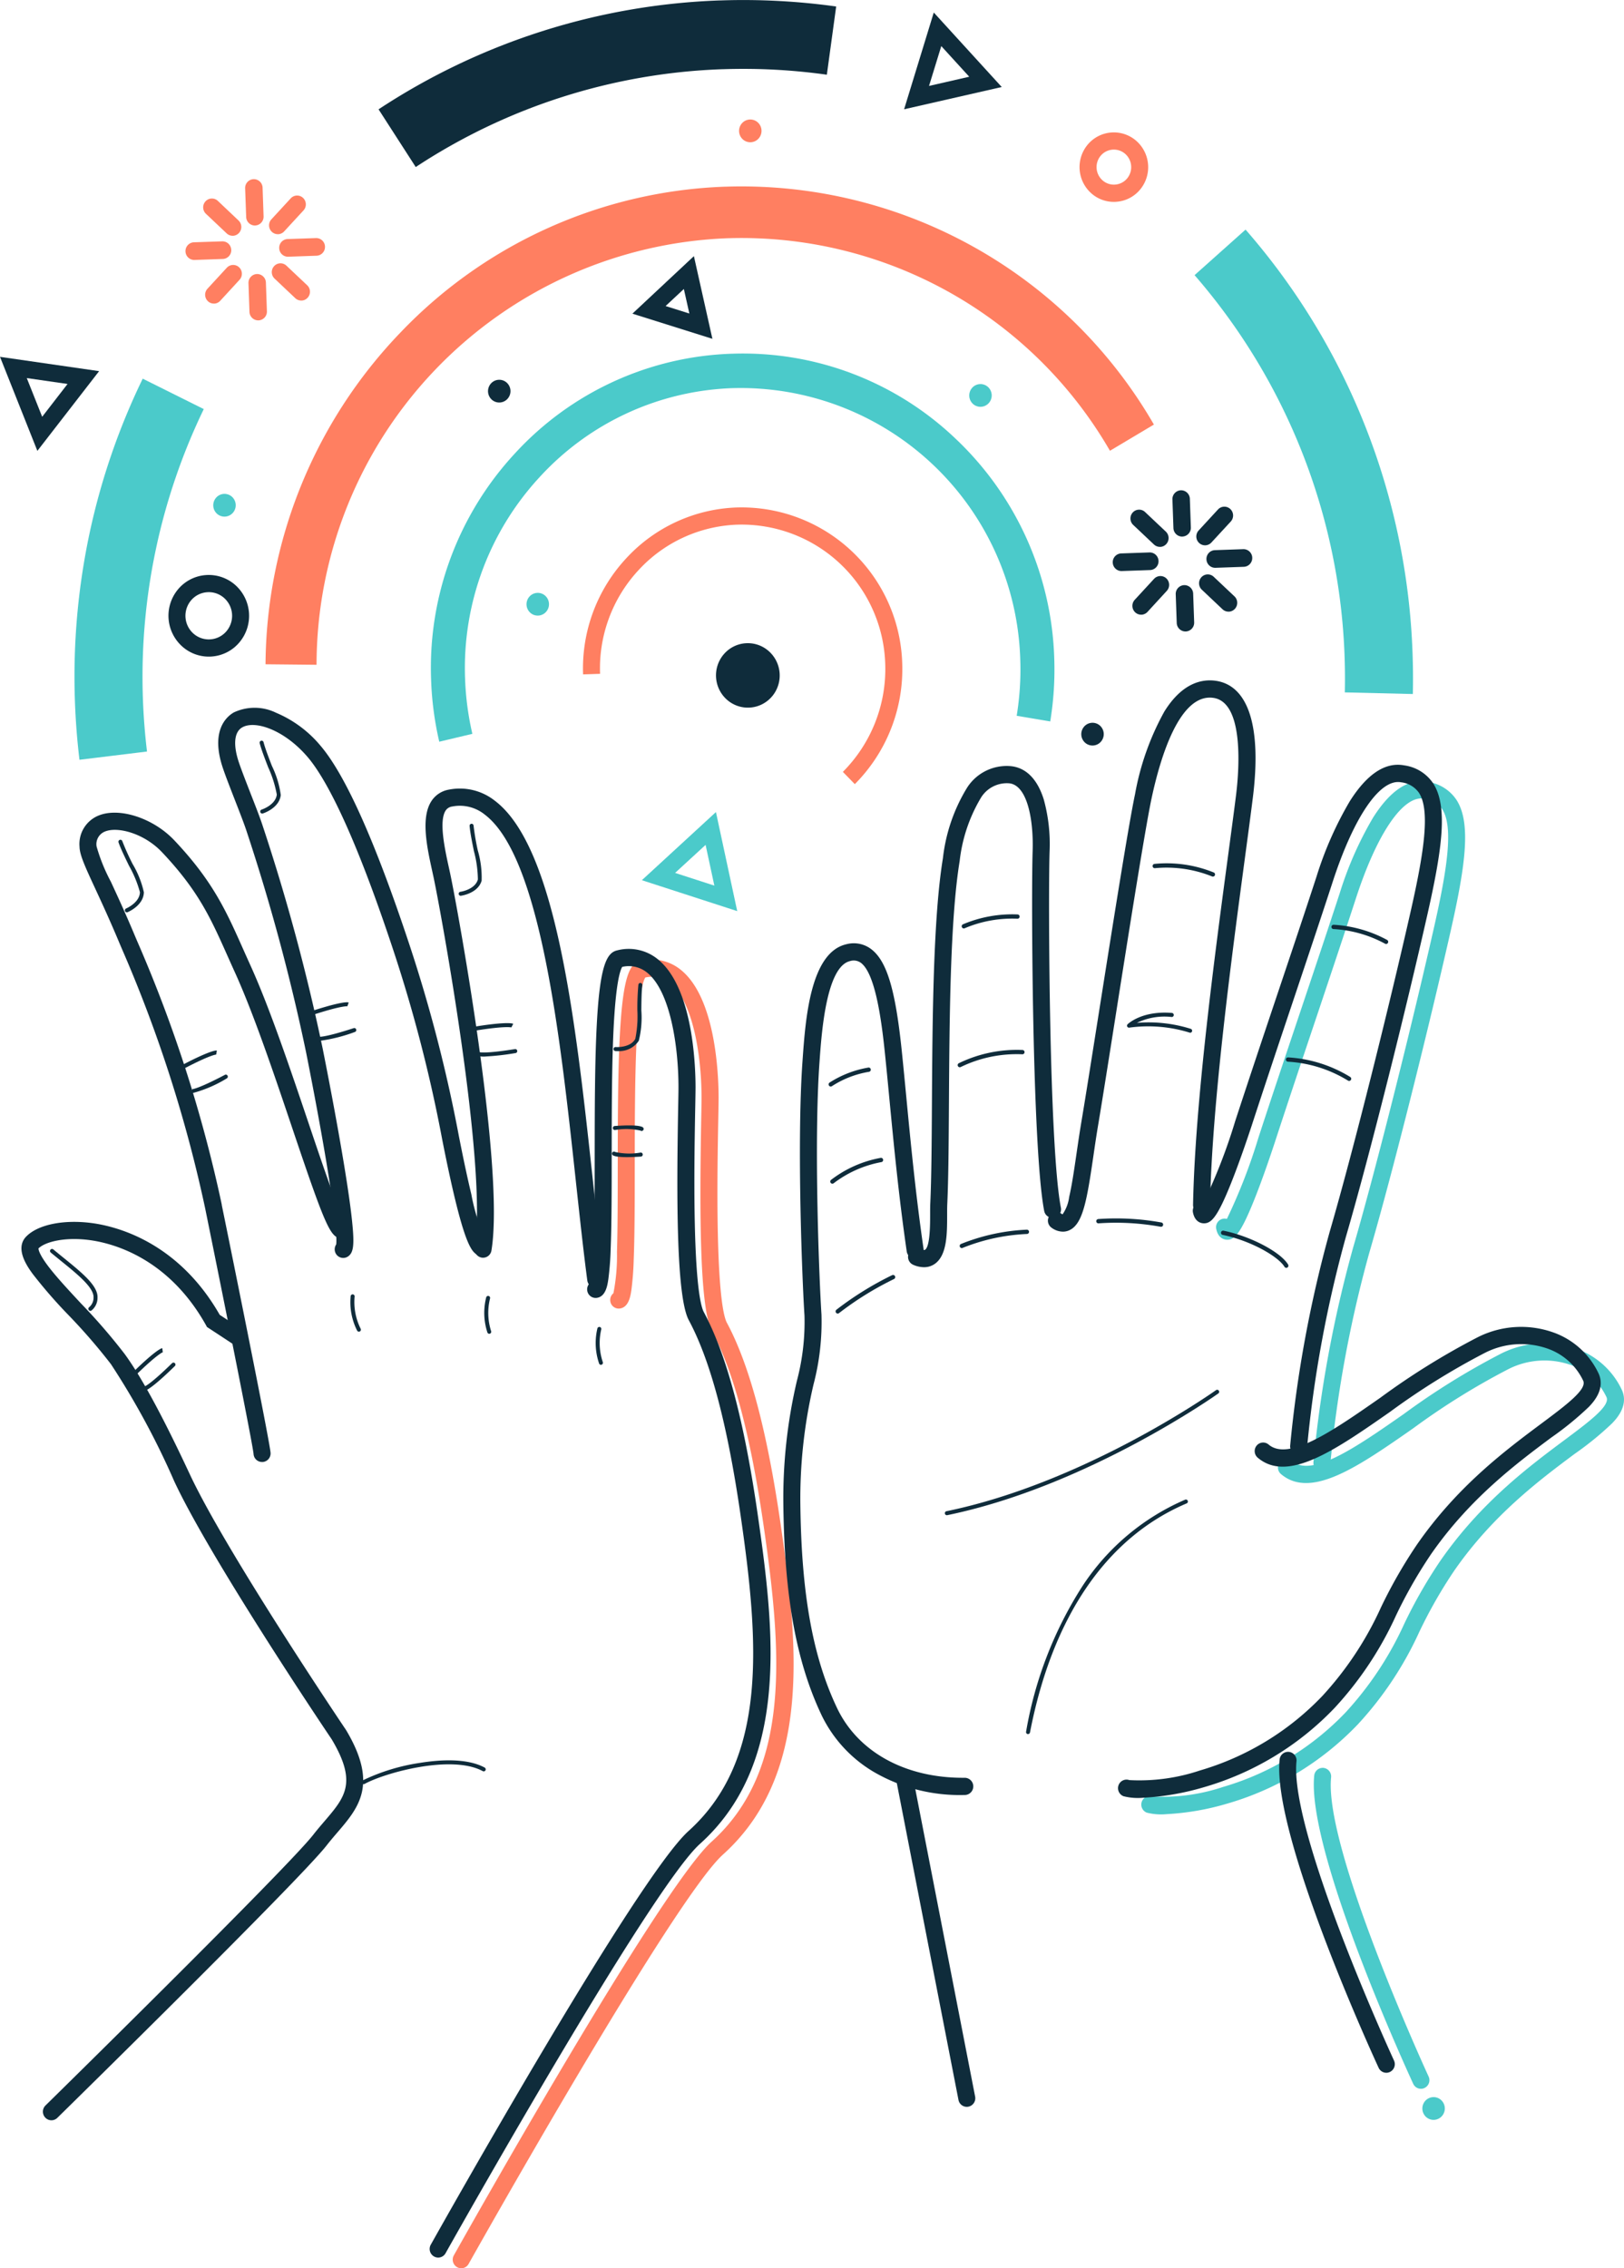 <?xml version="1.0" encoding="UTF-8"?>
<svg xmlns="http://www.w3.org/2000/svg" xmlns:xlink="http://www.w3.org/1999/xlink" width="172.223" height="240.521" viewBox="0 0 172.223 240.521">
  <defs>
    <clipPath id="clip-path">
      <path id="Tracé_396" data-name="Tracé 396" d="M0,103.345H172.222V-137.176H0Z" transform="translate(0 137.176)" fill="none"></path>
    </clipPath>
  </defs>
  <g id="picto" transform="translate(0 137.176)">
    <g id="Groupe_371" data-name="Groupe 371" transform="translate(0 -137.176)" clip-path="url(#clip-path)">
      <g id="Groupe_304" data-name="Groupe 304" transform="translate(121.033 142.436)">
        <path id="Tracé_329" data-name="Tracé 329" d="M1.132,21.456a6.182,6.182,0,0,1-2.055-.165.917.917,0,0,1-.521-1.178A.9.9,0,0,1-.3,19.582a20.238,20.238,0,0,0,7.48-1.019,29.288,29.288,0,0,0,13-7.918,35.515,35.515,0,0,0,6.2-9.372A51.438,51.438,0,0,1,30.2-5.4c4.28-6.182,9.426-10.021,13.184-12.822,2.6-1.941,4.852-3.617,4.45-4.538a6.587,6.587,0,0,0-3.779-3.416,8.456,8.456,0,0,0-6.691.47,75.808,75.808,0,0,0-10.019,6.235c-5.821,4.059-10.85,7.564-14.036,4.86a.922.922,0,0,1-.112-1.285A.894.894,0,0,1,14.465-16c2.132,1.809,6.854-1.482,11.853-4.967A77.365,77.365,0,0,1,36.58-27.347a10.217,10.217,0,0,1,8.09-.537,8.4,8.4,0,0,1,4.808,4.39c.717,1.641-.612,3.04-1.049,3.5a33.3,33.3,0,0,1-3.98,3.245c-3.656,2.728-8.665,6.463-12.777,12.4A50.144,50.144,0,0,0,27.99,2.1a37.027,37.027,0,0,1-6.5,9.8,31.1,31.1,0,0,1-14,8.469,27.587,27.587,0,0,1-6.365,1.084m-1.42-1.873s.005,0,.009,0l-.009,0" transform="translate(1.503 28.48)" fill="#4bcaca"></path>
      </g>
      <g id="Groupe_305" data-name="Groupe 305" transform="translate(128.959 82.835)">
        <path id="Tracé_330" data-name="Tracé 330" d="M4.838,31.442c-.03,0-.058,0-.088,0a.907.907,0,0,1-.845-.966A131.3,131.3,0,0,1,8.1,7.775C10.661-1.013,14.5-16.505,16.735-26.41c1.369-6.074,2.034-10.5.831-12.351a2.678,2.678,0,0,0-1.9-1.117c-2.22-.416-5,3.638-7.257,10.576-1.22,3.747-2.621,7.922-4.1,12.342C2.814-12.508,1.271-7.907-.2-3.4-.557-2.317-1.48.445-2.43,2.8-3.857,6.334-4.5,6.934-5.309,6.885-5.572,6.869-6.2,6.727-6.4,5.743a.911.911,0,0,1,.7-1.077.879.879,0,0,1,.428.016A59.929,59.929,0,0,0-1.916-3.97C-.44-8.487,1.107-13.093,2.6-17.549c1.482-4.415,2.881-8.586,4.1-12.326a37.736,37.736,0,0,1,3.528-7.992c1.834-2.9,3.775-4.18,5.769-3.8a4.4,4.4,0,0,1,3.075,1.908c1.566,2.409.973,6.871-.579,13.762C16.256-16.071,12.4-.529,9.824,8.293A129.046,129.046,0,0,0,5.706,30.585a.91.91,0,0,1-.868.857M-4.623,5.433Z" transform="translate(6.422 41.735)" fill="#4bcaca"></path>
      </g>
      <g id="Groupe_306" data-name="Groupe 306" transform="translate(139.32 187.457)">
        <path id="Tracé_331" data-name="Tracé 331" d="M4.9,14.623a.9.9,0,0,1-.849-.526c-.463-1-11.323-24.617-10.5-32.686a.906.906,0,0,1,.989-.815.912.912,0,0,1,.8,1C-5.43-10.833,5.57,13.083,5.683,13.324a.917.917,0,0,1-.437,1.213.859.859,0,0,1-.349.086" transform="translate(6.5 19.41)" fill="#4bcaca"></path>
      </g>
      <g id="Groupe_307" data-name="Groupe 307" transform="translate(48.01 101.759)">
        <path id="Tracé_332" data-name="Tracé 332" d="M.4,59.622A.9.9,0,0,1-.074,59.5a.92.92,0,0,1-.34-1.245c.889-1.587,21.851-38.927,27.335-43.864,8.471-7.631,7.448-20.164,5.53-33.423-1.4-9.679-3.2-16.464-5.5-20.742-1.317-2.455-1.31-12.824-1.127-22.643.019-.968.033-1.732.032-2.106-.007-4.343-.877-10.117-3.3-12.093a3.085,3.085,0,0,0-2.667-.629c-.2.314-.689,1.61-.933,6.914-.175,3.849-.179,8.567-.184,13.131,0,3.728-.007,7.248-.109,9.859a31.457,31.457,0,0,1-.245,3.214c-.095.645-.274,1.846-1.222,1.978a.9.9,0,0,1-1.017-.778.913.913,0,0,1,.33-.838,20.655,20.655,0,0,0,.379-4.39c.075-2.486.079-5.674.081-9.047.005-4.888.011-9.945.224-13.952.331-6.233,1.049-7.6,2.176-7.845a4.868,4.868,0,0,1,4.317.963c3.675,2.995,3.975,11.1,3.978,13.513,0,.393-.012,1.127-.032,2.143-.054,2.891-.144,7.727-.049,12.225.147,7,.663,8.965.957,9.512,2.4,4.471,4.266,11.455,5.7,21.349.942,6.514,1.743,12.856,1.206,18.88-.624,7.006-3.019,12.295-7.322,16.171C22.854,20.5,1.37,58.775,1.155,59.159a.9.9,0,0,1-.754.463" transform="translate(0.532 79.14)" fill="#ff7f61"></path>
      </g>
      <g id="Groupe_308" data-name="Groupe 308" transform="translate(75.931 68.201)">
        <path id="Tracé_333" data-name="Tracé 333" d="M2.561,2.415a3.349,3.349,0,0,1-4.759.41,3.447,3.447,0,0,1-.409-4.817A3.349,3.349,0,0,1,2.153-2.4a3.447,3.447,0,0,1,.409,4.817" transform="translate(3.4 3.206)" fill="#0f2c3b"></path>
      </g>
      <g id="Groupe_309" data-name="Groupe 309" transform="translate(102.787 40.726)">
        <path id="Tracé_334" data-name="Tracé 334" d="M.9.852A1.184,1.184,0,0,1-.776,1,1.218,1.218,0,0,1-.92-.7,1.183,1.183,0,0,1,.76-.847,1.216,1.216,0,0,1,.9.852" transform="translate(1.2 1.131)" fill="#4bcaca"></path>
      </g>
      <g id="Groupe_310" data-name="Groupe 310" transform="translate(55.837 62.865)">
        <path id="Tracé_335" data-name="Tracé 335" d="M.9.852A1.184,1.184,0,0,1-.776,1,1.218,1.218,0,0,1-.92-.7,1.183,1.183,0,0,1,.76-.847,1.215,1.215,0,0,1,.9.852" transform="translate(1.2 1.131)" fill="#4bcaca"></path>
      </g>
      <g id="Groupe_311" data-name="Groupe 311" transform="translate(78.377 12.672)">
        <path id="Tracé_336" data-name="Tracé 336" d="M.9.852A1.183,1.183,0,0,1-.776,1,1.216,1.216,0,0,1-.92-.7,1.181,1.181,0,0,1,.76-.847,1.216,1.216,0,0,1,.9.852" transform="translate(1.2 1.131)" fill="#ff7f61"></path>
      </g>
      <g id="Groupe_312" data-name="Groupe 312" transform="translate(22.616 52.37)">
        <path id="Tracé_337" data-name="Tracé 337" d="M.9.852A1.183,1.183,0,0,1-.776,1,1.216,1.216,0,0,1-.92-.7,1.181,1.181,0,0,1,.76-.847,1.215,1.215,0,0,1,.9.852" transform="translate(1.2 1.131)" fill="#4bcaca"></path>
      </g>
      <g id="Groupe_313" data-name="Groupe 313" transform="translate(114.669 76.641)">
        <path id="Tracé_338" data-name="Tracé 338" d="M.9.852A1.183,1.183,0,0,1-.776,1,1.216,1.216,0,0,1-.92-.7,1.181,1.181,0,0,1,.76-.847,1.216,1.216,0,0,1,.9.852" transform="translate(1.2 1.131)" fill="#0f2c3b"></path>
      </g>
      <g id="Groupe_314" data-name="Groupe 314" transform="translate(150.839 222.372)">
        <path id="Tracé_339" data-name="Tracé 339" d="M.9.852A1.181,1.181,0,0,1-.776,1,1.218,1.218,0,0,1-.92-.7,1.183,1.183,0,0,1,.76-.847,1.216,1.216,0,0,1,.9.852" transform="translate(1.2 1.131)" fill="#4bcaca"></path>
      </g>
      <g id="Groupe_315" data-name="Groupe 315" transform="translate(51.755 40.27)">
        <path id="Tracé_340" data-name="Tracé 340" d="M.9.852A1.182,1.182,0,0,1-.776,1,1.217,1.217,0,0,1-.92-.7,1.182,1.182,0,0,1,.76-.847,1.216,1.216,0,0,1,.9.852" transform="translate(1.199 1.131)" fill="#0f2c3b"></path>
      </g>
      <g id="Groupe_316" data-name="Groupe 316" transform="translate(17.863 60.966)">
        <path id="Tracé_341" data-name="Tracé 341" d="M1.9,3.72A4.222,4.222,0,0,1-1,2.7a4.372,4.372,0,0,1-.517-6.1A4.247,4.247,0,0,1,4.509-3.92a4.372,4.372,0,0,1,.519,6.1A4.222,4.222,0,0,1,2.121,3.706c-.074.007-.147.012-.221.014M1.669-3.111a2.451,2.451,0,0,0-1.808.887,2.529,2.529,0,0,0,.3,3.531,2.442,2.442,0,0,0,1.806.58,2.447,2.447,0,0,0,1.681-.882,2.53,2.53,0,0,0-.3-3.53,2.448,2.448,0,0,0-1.68-.587" transform="translate(2.523 4.938)" fill="#0f2c3b"></path>
      </g>
      <g id="Groupe_317" data-name="Groupe 317" transform="translate(120.089 53.724)">
        <path id="Tracé_342" data-name="Tracé 342" d="M.411,4.922a.915.915,0,0,1-.663-.251A.946.946,0,0,1-.3,3.348l2.05-2.225a.918.918,0,0,1,1.308-.046A.945.945,0,0,1,3.1,2.4L1.057,4.626a.928.928,0,0,1-.645.3m6.78-7.359a.93.93,0,0,1-.665-.251.945.945,0,0,1-.046-1.324l2.05-2.225a.919.919,0,0,1,1.308-.046.945.945,0,0,1,.046,1.324L7.835-2.733a.921.921,0,0,1-.643.3" transform="translate(0.546 6.533)" fill="#0f2c3b"></path>
      </g>
      <g id="Groupe_318" data-name="Groupe 318" transform="translate(119.88 54.04)">
        <path id="Tracé_343" data-name="Tracé 343" d="M4.483,4.647A.915.915,0,0,1,3.82,4.4L1.62,2.321A.945.945,0,0,1,1.574,1,.914.914,0,0,1,2.881.951l2.2,2.076a.945.945,0,0,1,.046,1.324.921.921,0,0,1-.643.3M-2.793-2.221a.923.923,0,0,1-.663-.251l-2.2-2.076A.945.945,0,0,1-5.7-5.871.916.916,0,0,1-4.4-5.917l2.2,2.076A.945.945,0,0,1-2.15-2.517a.921.921,0,0,1-.643.3" transform="translate(5.951 6.169)" fill="#0f2c3b"></path>
      </g>
      <g id="Groupe_319" data-name="Groupe 319" transform="translate(118.005 58.232)">
        <path id="Tracé_344" data-name="Tracé 344" d="M6.356.388a.93.93,0,0,1-.892.968l-3,.105A.929.929,0,0,1,1.5.558.929.929,0,0,1,2.394-.41L5.4-.515a.931.931,0,0,1,.957.9M-4.474,1.7l-3.005.105a.931.931,0,0,1-.957-.9.931.931,0,0,1,.892-.968l3.005-.105a.933.933,0,0,1,.957.9.931.931,0,0,1-.892.968" transform="translate(8.437 0.515)" fill="#0f2c3b"></path>
      </g>
      <g id="Groupe_320" data-name="Groupe 320" transform="translate(124.333 51.987)">
        <path id="Tracé_345" data-name="Tracé 345" d="M.608,6.433a.93.93,0,0,1-.957-.9L-.456,2.488A.932.932,0,0,1,.436,1.52a.931.931,0,0,1,.957.9L1.5,5.465a.931.931,0,0,1-.892.968M.258-3.628a.928.928,0,0,1-.957-.9l-.107-3.04a.93.93,0,0,1,.892-.968.931.931,0,0,1,.957.9L1.148-4.6a.929.929,0,0,1-.891.968" transform="translate(0.807 8.539)" fill="#0f2c3b"></path>
      </g>
      <g id="Groupe_321" data-name="Groupe 321" transform="translate(21.755 20.735)">
        <path id="Tracé_346" data-name="Tracé 346" d="M.411,4.922a.908.908,0,0,1-.663-.251A.946.946,0,0,1-.3,3.348l2.05-2.225a.918.918,0,0,1,1.308-.046A.945.945,0,0,1,3.1,2.4L1.055,4.626a.914.914,0,0,1-.643.3M7.19-2.437a.918.918,0,0,1-.663-.251.945.945,0,0,1-.046-1.324l2.05-2.225a.918.918,0,0,1,1.308-.046.945.945,0,0,1,.046,1.324L7.835-2.733a.921.921,0,0,1-.645.3" transform="translate(0.546 6.534)" fill="#ff7f61"></path>
      </g>
      <g id="Groupe_322" data-name="Groupe 322" transform="translate(21.545 21.051)">
        <path id="Tracé_347" data-name="Tracé 347" d="M4.483,4.648A.908.908,0,0,1,3.82,4.4L1.62,2.321A.945.945,0,0,1,1.574,1,.914.914,0,0,1,2.881.952l2.2,2.076a.945.945,0,0,1,.046,1.324.914.914,0,0,1-.643.3M-2.793-2.22a.915.915,0,0,1-.663-.251l-2.2-2.078A.942.942,0,0,1-5.7-5.871a.916.916,0,0,1,1.308-.046L-2.2-3.84a.946.946,0,0,1,.047,1.324.928.928,0,0,1-.645.3" transform="translate(5.951 6.169)" fill="#ff7f61"></path>
      </g>
      <g id="Groupe_323" data-name="Groupe 323" transform="translate(19.671 25.245)">
        <path id="Tracé_348" data-name="Tracé 348" d="M6.356.388a.931.931,0,0,1-.892.968l-3,.105A.929.929,0,0,1,1.5.558a.931.931,0,0,1,.891-.97L5.4-.515a.93.93,0,0,1,.957.9m-9.94.347a.929.929,0,0,1-.891.968l-3.005.105A.933.933,0,0,1-8.437.9a.933.933,0,0,1,.892-.968l3-.1a.928.928,0,0,1,.957.9" transform="translate(8.437 0.515)" fill="#ff7f61"></path>
      </g>
      <g id="Groupe_324" data-name="Groupe 324" transform="translate(25.998 18.999)">
        <path id="Tracé_349" data-name="Tracé 349" d="M.608,6.433a.93.93,0,0,1-.957-.9L-.454,2.488A.93.93,0,0,1,.436,1.52a.931.931,0,0,1,.957.9L1.5,5.465a.931.931,0,0,1-.892.968M.258-3.626a.931.931,0,0,1-.957-.9L-.807-7.571a.931.931,0,0,1,.892-.968.931.931,0,0,1,.957.9l.105,3.042a.93.93,0,0,1-.891.968" transform="translate(0.807 8.539)" fill="#ff7f61"></path>
      </g>
      <g id="Groupe_325" data-name="Groupe 325" transform="translate(88.611 135.192)">
        <path id="Tracé_350" data-name="Tracé 350" d="M.1,1.76a.229.229,0,0,1-.153-.4A34.03,34.03,0,0,1,5.873-2.318a.226.226,0,0,1,.3.121.228.228,0,0,1-.119.3A33.311,33.311,0,0,0,.237,1.708.23.23,0,0,1,.1,1.76" transform="translate(0.133 2.336)" fill="#0f2c3b"></path>
      </g>
      <g id="Groupe_326" data-name="Groupe 326" transform="translate(136.368 112.12)">
        <path id="Tracé_351" data-name="Tracé 351" d="M2.885,1.074a.231.231,0,0,1-.137-.04,13.638,13.638,0,0,0-6.363-2,.229.229,0,0,1-.214-.24.226.226,0,0,1,.238-.216A14.129,14.129,0,0,1,3,.658a.228.228,0,0,1,.058.317.223.223,0,0,1-.177.1" transform="translate(3.829 1.425)" fill="#0f2c3b"></path>
      </g>
      <g id="Groupe_327" data-name="Groupe 327" transform="translate(101.558 111.294)">
        <path id="Tracé_352" data-name="Tracé 352" d="M.1.805A.223.223,0,0,1-.11.676a.227.227,0,0,1,.105-.3,14.079,14.079,0,0,1,6.765-1.4.227.227,0,0,1,.2.249.226.226,0,0,1-.245.205A13.6,13.6,0,0,0,.19.783.233.233,0,0,1,.1.805" transform="translate(0.133 1.069)" fill="#0f2c3b"></path>
      </g>
      <g id="Groupe_328" data-name="Groupe 328" transform="translate(88.049 122.774)">
        <path id="Tracé_353" data-name="Tracé 353" d="M.1,1.177A.224.224,0,0,1-.08,1.1.228.228,0,0,1-.052.776,12.234,12.234,0,0,1,5.227-1.562a.227.227,0,0,1,.247.205.227.227,0,0,1-.2.249A11.9,11.9,0,0,0,.237,1.125.226.226,0,0,1,.1,1.177" transform="translate(0.133 1.563)" fill="#0f2c3b"></path>
      </g>
      <g id="Groupe_329" data-name="Groupe 329" transform="translate(87.872 113.199)">
        <path id="Tracé_354" data-name="Tracé 354" d="M.1.866A.226.226,0,0,1-.1.754.229.229,0,0,1-.023.441,11.071,11.071,0,0,1,4.1-1.149a.228.228,0,0,1,.24.212.228.228,0,0,1-.21.244A10.326,10.326,0,0,0,.207.834.236.236,0,0,1,.1.866" transform="translate(0.133 1.149)" fill="#0f2c3b"></path>
      </g>
      <g id="Groupe_330" data-name="Groupe 330" transform="translate(141.197 98.06)">
        <path id="Tracé_355" data-name="Tracé 355" d="M2.493.875a.224.224,0,0,1-.119-.03A12.921,12.921,0,0,0-3.09-.706a.227.227,0,0,1-.219-.233.225.225,0,0,1,.23-.223A13.457,13.457,0,0,1,2.6.449a.232.232,0,0,1,.082.312.224.224,0,0,1-.188.114" transform="translate(3.309 1.162)" fill="#0f2c3b"></path>
      </g>
      <g id="Groupe_331" data-name="Groupe 331" transform="translate(101.986 96.944)">
        <path id="Tracé_356" data-name="Tracé 356" d="M.1.646A.224.224,0,0,1-.114.511.231.231,0,0,1,0,.21,13.389,13.389,0,0,1,5.8-.837a.226.226,0,0,1,.209.244.224.224,0,0,1-.24.21A12.887,12.887,0,0,0,.185.627.2.2,0,0,1,.1.646" transform="translate(0.133 0.858)" fill="#0f2c3b"></path>
      </g>
      <g id="Groupe_332" data-name="Groupe 332" transform="translate(122.237 91.542)">
        <path id="Tracé_357" data-name="Tracé 357" d="M2.748.606A.222.222,0,0,1,2.634.58,12.94,12.94,0,0,0-3.4-.288a.224.224,0,0,1-.251-.2.226.226,0,0,1,.2-.254,13.289,13.289,0,0,1,6.3.917.231.231,0,0,1,.093.31.225.225,0,0,1-.191.119" transform="translate(3.648 0.805)" fill="#0f2c3b"></path>
      </g>
      <g id="Groupe_333" data-name="Groupe 333" transform="translate(119.519 107.38)">
        <path id="Tracé_358" data-name="Tracé 358" d="M2.88.915A.243.243,0,0,1,2.81.9a14.794,14.794,0,0,0-6.4-.526A.21.21,0,0,1-3.8.26.213.213,0,0,1-3.76.014c.061-.06,1.536-1.461,4.7-1.2a.214.214,0,0,1,.193.231A.21.21,0,0,1,.9-.756,6.693,6.693,0,0,0-2.78-.131,14.872,14.872,0,0,1,2.936.5a.214.214,0,0,1,.137.268A.211.211,0,0,1,2.88.915" transform="translate(3.823 1.215)" fill="#0f2c3b"></path>
      </g>
      <g id="Groupe_334" data-name="Groupe 334" transform="translate(129.483 130.499)">
        <path id="Tracé_359" data-name="Tracé 359" d="M2.98,1.692a.223.223,0,0,1-.2-.11C2.117.479-.825-1.2-3.774-1.8a.228.228,0,0,1-.177-.267.226.226,0,0,1,.267-.179C-.839-1.669,2.363.009,3.164,1.345a.229.229,0,0,1-.075.314.225.225,0,0,1-.109.033" transform="translate(3.955 2.247)" fill="#0f2c3b"></path>
      </g>
      <g id="Groupe_335" data-name="Groupe 335" transform="translate(101.773 130.388)">
        <path id="Tracé_360" data-name="Tracé 360" d="M.1.84A.227.227,0,0,1-.121.685.228.228,0,0,1,.02.4a21.191,21.191,0,0,1,6.957-1.51.23.23,0,0,1,.244.21.228.228,0,0,1-.207.245A20.651,20.651,0,0,0,.165.827.212.212,0,0,1,.1.84" transform="translate(0.133 1.114)" fill="#0f2c3b"></path>
      </g>
      <g id="Groupe_336" data-name="Groupe 336" transform="translate(100.198 147.368)">
        <path id="Tracé_361" data-name="Tracé 361" d="M.094,5.715a.214.214,0,0,1-.049-.423C14.836,2.246,28.5-7.449,28.635-7.547a.21.21,0,0,1,.295.051.217.217,0,0,1-.051.3C28.742-7.1,15.01,2.645.129,5.712a.238.238,0,0,1-.035,0" transform="translate(0.124 7.586)" fill="#0f2c3b"></path>
      </g>
      <g id="Groupe_337" data-name="Groupe 337" transform="translate(118.565 140.695)">
        <path id="Tracé_362" data-name="Tracé 362" d="M1.132,21.456a6.182,6.182,0,0,1-2.055-.165.918.918,0,0,1-.521-1.178A.9.9,0,0,1-.3,19.582a20.238,20.238,0,0,0,7.48-1.019,29.3,29.3,0,0,0,13-7.918,35.449,35.449,0,0,0,6.2-9.374A51.427,51.427,0,0,1,30.2-5.395c4.282-6.184,9.426-10.021,13.184-12.822,2.6-1.941,4.852-3.617,4.45-4.538a6.587,6.587,0,0,0-3.779-3.416,8.456,8.456,0,0,0-6.691.47,75.922,75.922,0,0,0-10.019,6.235c-5.821,4.059-10.85,7.564-14.034,4.86A.918.918,0,0,1,13.2-15.89.893.893,0,0,1,14.465-16c2.132,1.811,6.854-1.48,11.853-4.966A77.478,77.478,0,0,1,36.58-27.347a10.21,10.21,0,0,1,8.09-.537,8.4,8.4,0,0,1,4.808,4.39c.717,1.641-.612,3.039-1.05,3.5a33.1,33.1,0,0,1-3.978,3.247c-3.656,2.727-8.663,6.463-12.777,12.4A50.026,50.026,0,0,0,27.99,2.1a36.994,36.994,0,0,1-6.5,9.8,31.065,31.065,0,0,1-14,8.469,27.6,27.6,0,0,1-6.365,1.085m-1.42-1.873a.016.016,0,0,0,.009,0,.016.016,0,0,1-.009,0" transform="translate(1.503 28.48)" fill="#0f2c3b"></path>
      </g>
      <g id="Groupe_338" data-name="Groupe 338" transform="translate(116.258 129.184)">
        <path id="Tracé_363" data-name="Tracé 363" d="M2.954.386a.4.4,0,0,1-.046,0A26.522,26.522,0,0,0-3.672.023.226.226,0,0,1-3.92-.182a.229.229,0,0,1,.2-.249,26.983,26.983,0,0,1,6.7.363A.229.229,0,0,1,3.168.2a.224.224,0,0,1-.214.189" transform="translate(3.92 0.512)" fill="#0f2c3b"></path>
      </g>
      <g id="Groupe_339" data-name="Groupe 339" transform="translate(96.296 81.221)">
        <path id="Tracé_364" data-name="Tracé 364" d="M.761,22.837a2.867,2.867,0,0,1-1.213-.251A.917.917,0,0,1-.94,21.393.9.9,0,0,1,.238,20.9c.261.11.475.144.558.086.537-.361.537-2.716.537-3.722,0-.431,0-.838.016-1.187.124-2.665.149-6.374.175-10.669.054-8.741.123-19.619,1.166-25.945a18.18,18.18,0,0,1,2.5-7.371A4.981,4.981,0,0,1,9.806-30.3c1.15.082,2.7.761,3.573,3.521A17.807,17.807,0,0,1,14-21.209c-.153,4.648-.054,31.314,1.2,37.736a.9.9,0,1,1-1.769.351c-1.275-6.545-1.383-33.467-1.229-38.148.116-3.489-.619-7.071-2.52-7.206A3.215,3.215,0,0,0,6.666-26.85a16.689,16.689,0,0,0-2.2,6.615C3.448-14.052,3.382-3.253,3.328,5.423,3.3,9.738,3.277,13.464,3.15,16.166c-.014.305-.014.691-.014,1.1,0,2.032,0,4.336-1.34,5.239a1.938,1.938,0,0,1-1.036.331" transform="translate(1.01 30.313)" fill="#0f2c3b"></path>
      </g>
      <g id="Groupe_340" data-name="Groupe 340" transform="translate(111.134 72.145)">
        <path id="Tracé_365" data-name="Tracé 365" d="M.7,25.117a2.048,2.048,0,0,1-1.241-.409.917.917,0,0,1-.244-1.266A.893.893,0,0,1,.471,23.2a.783.783,0,0,0,.144.081,4.148,4.148,0,0,0,.7-1.843c.286-1.213.524-2.849.777-4.582.163-1.12.333-2.279.533-3.47.414-2.453,1.08-6.677,1.853-11.569C5.956-7.528,7.629-18.118,8.3-21.269a28.343,28.343,0,0,1,3.107-8.762c1.894-3.056,4-3.463,5.427-3.267,3.484.479,4.892,4.857,3.968,12.328-.207,1.667-.494,3.812-.828,6.3-1.4,10.461-3.526,26.267-3.721,36.977a.9.9,0,1,1-1.8-.035c.2-10.817,2.327-26.686,3.736-37.189.331-2.479.619-4.62.826-6.277.284-2.3.949-9.828-2.42-10.291-3.6-.5-5.637,6.433-6.531,10.608C9.4-17.78,7.66-6.755,6.263,2.1,5.489,7,4.821,11.23,4.408,13.692c-.2,1.17-.366,2.318-.528,3.43-.689,4.717-1.115,7.206-2.563,7.853a1.646,1.646,0,0,1-.612.142" transform="translate(0.935 33.339)" fill="#0f2c3b"></path>
      </g>
      <g id="Groupe_341" data-name="Groupe 341" transform="translate(126.492 81.094)">
        <path id="Tracé_366" data-name="Tracé 366" d="M4.838,31.443c-.03,0-.058,0-.088,0a.911.911,0,0,1-.845-.966A131.286,131.286,0,0,1,8.1,7.774C10.661-1.012,14.5-16.507,16.735-26.41c1.369-6.074,2.034-10.5.831-12.351a2.669,2.669,0,0,0-1.9-1.117c-2.222-.416-5,3.637-7.257,10.576-1.22,3.745-2.62,7.918-4.1,12.337C2.816-12.511,1.271-7.908-.2-3.395-.556-2.318-1.48.445-2.43,2.8-3.857,6.335-4.5,6.933-5.309,6.885-5.57,6.869-6.2,6.727-6.4,5.744a.913.913,0,0,1,.7-1.078.879.879,0,0,1,.428.018A59.929,59.929,0,0,0-1.916-3.97C-.438-8.488,1.107-13.1,2.6-17.553c1.482-4.413,2.881-8.583,4.1-12.321a37.7,37.7,0,0,1,3.528-7.992c1.834-2.9,3.775-4.18,5.769-3.807a4.409,4.409,0,0,1,3.075,1.909c1.566,2.411.975,6.871-.579,13.762C16.256-16.07,12.4-.528,9.824,8.293A128.987,128.987,0,0,0,5.706,30.586a.908.908,0,0,1-.868.857" transform="translate(6.422 41.736)" fill="#0f2c3b"></path>
      </g>
      <g id="Groupe_342" data-name="Groupe 342" transform="translate(95.079 187.939)">
        <path id="Tracé_367" data-name="Tracé 367" d="M3.213,15.238A.9.9,0,0,1,2.3,14.5L-4.248-19.137a.91.91,0,0,1,.71-1.071.9.9,0,0,1,1.059.721L4.067,14.149a.912.912,0,0,1-.71,1.071.825.825,0,0,1-.144.018" transform="translate(4.265 20.226)" fill="#0f2c3b"></path>
      </g>
      <g id="Groupe_343" data-name="Groupe 343" transform="translate(83.07 100.03)">
        <path id="Tracé_368" data-name="Tracé 368" d="M8.282,38.8H8.259A18.1,18.1,0,0,1-1.39,36.361a14.093,14.093,0,0,1-5.532-5.993c-2.686-5.655-3.94-12.51-4.066-22.233A54.492,54.492,0,0,1-9.557-5.1a24.358,24.358,0,0,0,.808-6.936c-.226-3.4-.831-18.184-.212-26.937l.012-.17c.3-4.25.8-11.365,4.62-12.26a3.051,3.051,0,0,1,2.591.465C-.043-49.712.881-46.7,1.559-40.19c.158,1.506.312,3.128.477,4.845.468,4.881,1,10.415,1.841,16.235a.909.909,0,0,1-.761,1.034.9.9,0,0,1-1.024-.771C1.242-24.711.711-30.269.241-35.17.078-36.885-.078-38.5-.234-40c-.368-3.531-1.033-8.355-2.549-9.449a1.291,1.291,0,0,0-1.136-.174c-2.521.591-3.018,7.615-3.23,10.613l-.012.17c-.612,8.658-.012,23.311.214,26.685a26.126,26.126,0,0,1-.847,7.44A53.058,53.058,0,0,0-9.185,8.114c.124,9.442,1.322,16.061,3.889,21.463,2.23,4.69,7.291,7.457,13.538,7.4a.913.913,0,0,1,.04,1.825" transform="translate(10.993 51.504)" fill="#0f2c3b"></path>
      </g>
      <g id="Groupe_344" data-name="Groupe 344" transform="translate(108.811 159.002)">
        <path id="Tracé_369" data-name="Tracé 369" d="M.094,10.688a.24.24,0,0,1-.049,0,.214.214,0,0,1-.165-.251,41.518,41.518,0,0,1,6-15.474,24.7,24.7,0,0,1,10.867-9.13.209.209,0,0,1,.275.114.214.214,0,0,1-.112.279C8.417-10.169,2.673-1.768.294,10.516a.216.216,0,0,1-.2.172" transform="translate(0.124 14.187)" fill="#0f2c3b"></path>
      </g>
      <g id="Groupe_345" data-name="Groupe 345" transform="translate(135.651 185.76)">
        <path id="Tracé_370" data-name="Tracé 370" d="M4.9,14.622a.9.9,0,0,1-.849-.528c-.463-1-11.323-24.616-10.5-32.685a.9.9,0,0,1,.989-.814.909.909,0,0,1,.8,1C-5.43-10.83,5.57,13.083,5.681,13.323a.915.915,0,0,1-.435,1.213.889.889,0,0,1-.349.086" transform="translate(6.5 19.409)" fill="#0f2c3b"></path>
      </g>
      <g id="Groupe_346" data-name="Groupe 346" transform="translate(5.305 132.435)">
        <path id="Tracé_371" data-name="Tracé 371" d="M1.842,2.821a.211.211,0,0,1-.184-.1.217.217,0,0,1,.061-.3A1.31,1.31,0,0,0,2.171,1.4C2.222.356.451-1.075-1.262-2.46c-.365-.3-.742-.6-1.106-.906a.217.217,0,0,1-.028-.3A.209.209,0,0,1-2.1-3.7c.363.3.738.608,1.1.9C.961-1.208,2.653.161,2.592,1.417a1.715,1.715,0,0,1-.643,1.369.2.2,0,0,1-.107.035" transform="translate(2.444 3.745)" fill="#0f2c3b"></path>
      </g>
      <g id="Groupe_347" data-name="Groupe 347" transform="translate(45.127 83.618)">
        <path id="Tracé_372" data-name="Tracé 372" d="M7.769,22.749a.909.909,0,0,1-.926-.791c-.419-3.16-.8-6.724-1.212-10.5-.84-7.755-1.79-16.545-3.293-23.823C.649-20.544-1.438-25.478-4.043-27.447a4.2,4.2,0,0,0-3.449-.845.967.967,0,0,0-.687.428c-.736,1.124-.084,4.1.349,6.074.04.182.079.361.117.535.74,3.431,5.848,31.247,4.39,40.045a.9.9,0,0,1-1.038.749.912.912,0,0,1-.74-1.052c1.411-8.523-3.644-35.964-4.375-39.353q-.058-.26-.116-.531c-.558-2.542-1.252-5.707-.091-7.478a2.764,2.764,0,0,1,1.866-1.212,5.978,5.978,0,0,1,4.852,1.178c6.579,4.971,8.6,23.674,10.389,40.173.407,3.761.791,7.315,1.208,10.452a.91.91,0,0,1-.773,1.026c-.03,0-.06.005-.089.007" transform="translate(10.312 30.196)" fill="#0f2c3b"></path>
      </g>
      <g id="Groupe_348" data-name="Groupe 348" transform="translate(23.142 75.056)">
        <path id="Tracé_373" data-name="Tracé 373" d="M12.048,24.98a1.128,1.128,0,0,1-.638-.175c-.684-.423-1.583-1.746-3.644-12.167l-.021-.112A155.164,155.164,0,0,0,2.588-7.424c-4.41-13.322-7.382-18.51-9.1-20.518-2.449-2.867-5.567-3.935-6.942-3.137-.85.494-.973,1.859-.335,3.742.281.828.77,2.08,1.241,3.293.5,1.273.964,2.474,1.224,3.253A213.509,213.509,0,0,1-4.906,3.014c.417,2.09,1.473,7.48,2.278,12.386.414,2.525.7,4.543.845,6,.247,2.432.14,3.247-.472,3.637A.9.9,0,0,1-3.5,24.748a.921.921,0,0,1,.019-1c.06-.407.075-2.067-1.042-8.739C-5.309,10.3-6.289,5.3-6.673,3.373a212.166,212.166,0,0,0-6.356-23.585c-.244-.733-.726-1.969-1.192-3.165-.479-1.231-.975-2.5-1.269-3.37-1.341-3.959.351-5.455,1.141-5.916a5.174,5.174,0,0,1,4.48.023,12.389,12.389,0,0,1,4.724,3.5C-2.495-26.036.682-18.926,4.3-8A156.923,156.923,0,0,1,9.514,12.17l.021.112c.242,1.219.743,3.759,1.32,6.158a20.211,20.211,0,0,0,1.487,4.753.9.9,0,0,1,.586.619.915.915,0,0,1-.621,1.127,1.082,1.082,0,0,1-.259.04M-3.216,23.491h0" transform="translate(15.991 33.157)" fill="#0f2c3b"></path>
      </g>
      <g id="Groupe_349" data-name="Groupe 349" transform="translate(8.438 86.175)">
        <path id="Tracé_374" data-name="Tracé 374" d="M8.328,29.583a.9.9,0,0,1-.929-.838c-.082-.992-3.116-16.129-5.136-26.067A144.8,144.8,0,0,0-6.6-24.91c-.124-.295-.231-.542-.314-.742-.942-2.244-1.781-4.057-2.455-5.514-1.08-2.33-1.674-3.614-1.689-4.49a3.259,3.259,0,0,1,2-3.3c2.208-.917,5.819.258,8.05,2.618,4.082,4.317,5.5,7.489,7.287,11.506.245.551.5,1.12.77,1.717,2.043,4.49,4.255,11.052,6.207,16.839,1.387,4.115,2.939,8.72,3.684,10.11a.927.927,0,0,1,.233.051.917.917,0,0,1,.556,1.162,1.085,1.085,0,0,1-1.024.8c-1.14-.005-1.669-1.191-5.157-11.534C9.612-11.434,7.416-17.946,5.412-22.354c-.274-.6-.53-1.175-.777-1.729-1.787-4.006-3.077-6.9-6.945-10.992-1.883-1.994-4.7-2.755-6.061-2.19a1.44,1.44,0,0,0-.878,1.58,18.721,18.721,0,0,0,1.517,3.743c.68,1.473,1.527,3.3,2.483,5.579.081.195.186.438.309.729A146.449,146.449,0,0,1,4.027,2.293s0,.009,0,.014l0,.016a.063.063,0,0,1,0,.019C4.6,5.111,9.08,27.182,9.2,28.6a.908.908,0,0,1-.824.984.369.369,0,0,1-.044,0" transform="translate(11.054 39.267)" fill="#0f2c3b"></path>
      </g>
      <g id="Groupe_350" data-name="Groupe 350" transform="translate(2.274 129.563)">
        <path id="Tracé_375" data-name="Tracé 375" d="M1.379,40.932A.892.892,0,0,1,.7,40.655a.92.92,0,0,1,.018-1.29c.256-.251,25.629-25.164,28.392-28.7.405-.519.81-.991,1.2-1.447,2.179-2.546,3.5-4.082.761-8.683-.749-1.1-12.879-19.175-16.692-27.347a83.4,83.4,0,0,0-6.717-12.43A61.788,61.788,0,0,0,3.17-44.434a51.967,51.967,0,0,1-3.824-4.4c-.524-.726-1.915-2.655-.679-3.933S2.63-54.6,5.628-54.206c2.618.347,9.146,1.992,13.569,9.735.44.286,1.576,1.031,2.507,1.648a.92.92,0,0,1,.261,1.262.9.9,0,0,1-1.248.265c-1.17-.777-2.665-1.752-2.681-1.762l-.188-.121-.109-.2c-4.026-7.2-9.975-8.707-12.346-9.021-2.628-.349-4.7.179-5.418.884,0,.107.054.615,1.119,2,.863,1.117,2.088,2.435,3.388,3.833a62.687,62.687,0,0,1,4.631,5.358c1.78,2.439,4.036,6.6,6.9,12.735C19.834-19.4,32.249-.956,32.567-.488l.039.06c3.43,5.755,1.312,8.225-.931,10.841-.379.44-.77.9-1.148,1.383-2.835,3.631-27.5,27.851-28.55,28.878a.886.886,0,0,1-.6.258" transform="translate(1.831 54.332)" fill="#0f2c3b"></path>
      </g>
      <g id="Groupe_351" data-name="Groupe 351" transform="translate(45.564 100.626)">
        <path id="Tracé_376" data-name="Tracé 376" d="M.4,59.622A.9.9,0,0,1-.074,59.5a.917.917,0,0,1-.34-1.243c.889-1.589,21.851-38.927,27.335-43.866,8.471-7.629,7.448-20.164,5.53-33.423-1.4-9.679-3.2-16.464-5.5-20.742-1.317-2.455-1.308-12.822-1.127-22.643.019-.968.033-1.732.032-2.1-.007-4.343-.877-10.117-3.3-12.093a3.079,3.079,0,0,0-2.667-.629c-.2.312-.689,1.608-.933,6.914-.175,3.849-.179,8.565-.184,13.129,0,3.728-.007,7.248-.109,9.859a31.413,31.413,0,0,1-.245,3.214c-.095.645-.274,1.846-1.222,1.978a.9.9,0,0,1-1.017-.778.916.916,0,0,1,.33-.838,20.615,20.615,0,0,0,.379-4.39c.075-2.486.079-5.672.081-9.047.005-4.888.011-9.943.224-13.952.331-6.233,1.05-7.6,2.176-7.845a4.873,4.873,0,0,1,4.319.964c3.673,2.993,3.973,11.1,3.977,13.512,0,.393-.012,1.127-.032,2.143-.054,2.891-.144,7.727-.049,12.225.147,7,.663,8.965.957,9.512,2.4,4.473,4.266,11.457,5.7,21.351.942,6.512,1.743,12.856,1.206,18.879-.624,7.006-3.019,12.3-7.322,16.171C22.855,20.5,1.37,58.775,1.155,59.161a.9.9,0,0,1-.754.461" transform="translate(0.532 79.14)" fill="#0f2c3b"></path>
      </g>
      <g id="Groupe_352" data-name="Groupe 352" transform="translate(12.557 89.045)">
        <path id="Tracé_377" data-name="Tracé 377" d="M.387,3.307a.211.211,0,0,1-.2-.133A.214.214,0,0,1,.3,2.9c.014-.007,1.438-.612,1.468-1.729A12.144,12.144,0,0,0,.608-1.639C.175-2.53-.272-3.45-.5-4.106a.214.214,0,0,1,.13-.272A.21.21,0,0,1-.1-4.246,26.3,26.3,0,0,0,.987-1.828a10.183,10.183,0,0,1,1.2,3.007C2.153,2.578.529,3.263.459,3.291a.172.172,0,0,1-.072.016" transform="translate(0.514 4.39)" fill="#0f2c3b"></path>
      </g>
      <g id="Groupe_353" data-name="Groupe 353" transform="translate(27.532 78.539)">
        <path id="Tracé_378" data-name="Tracé 378" d="M.122,3.321A.21.21,0,0,1-.087,3.17.213.213,0,0,1,.052,2.9c.014,0,1.485-.484,1.608-1.594a12.193,12.193,0,0,0-.917-2.9c-.356-.924-.724-1.88-.9-2.553A.214.214,0,0,1,0-4.4a.209.209,0,0,1,.256.153c.167.649.53,1.592.882,2.506a10.185,10.185,0,0,1,.943,3.1C1.924,2.748.248,3.289.178,3.312a.219.219,0,0,1-.056.009" transform="translate(0.162 4.408)" fill="#0f2c3b"></path>
      </g>
      <g id="Groupe_354" data-name="Groupe 354" transform="translate(48.643 87.352)">
        <path id="Tracé_379" data-name="Tracé 379" d="M.094,3.28a.211.211,0,0,1-.216-.186.211.211,0,0,1,.181-.238c.016,0,1.545-.223,1.852-1.3a12.147,12.147,0,0,0-.419-3.011c-.2-.973-.4-1.978-.458-2.67a.215.215,0,0,1,.193-.231.212.212,0,0,1,.228.2A26.391,26.391,0,0,0,1.9-1.538a10.261,10.261,0,0,1,.41,3.216c-.384,1.343-2.127,1.59-2.2,1.6l-.021,0" transform="translate(0.124 4.354)" fill="#0f2c3b"></path>
      </g>
      <g id="Groupe_355" data-name="Groupe 355" transform="translate(65.064 104.229)">
        <path id="Tracé_380" data-name="Tracé 380" d="M.227,3.105A2.8,2.8,0,0,1-.108,3.1.212.212,0,0,1-.3,2.87a.209.209,0,0,1,.228-.195c.014,0,1.555.112,2.08-.871a12.174,12.174,0,0,0,.217-3.033,26.663,26.663,0,0,1,.11-2.707A.21.21,0,0,1,2.57-4.12a.214.214,0,0,1,.182.24c-.084.663-.095,1.676-.105,2.656a10.217,10.217,0,0,1-.268,3.23,2.472,2.472,0,0,1-2.151,1.1" transform="translate(0.301 4.122)" fill="#0f2c3b"></path>
      </g>
      <g id="Groupe_356" data-name="Groupe 356" transform="translate(19.145 111.394)">
        <path id="Tracé_381" data-name="Tracé 381" d="M.094.848A.207.207,0,0,1-.1.733.214.214,0,0,1-.011.445C2.321-.781,3.448-1.168,3.725-1.122L3.659-.7l.019,0C3.652-.7,3.057-.686.183.826A.2.2,0,0,1,.094.848" transform="translate(0.125 1.126)" fill="#0f2c3b"></path>
      </g>
      <g id="Groupe_357" data-name="Groupe 357" transform="translate(20.313 113.947)">
        <path id="Tracé_382" data-name="Tracé 382" d="M.029.848a.372.372,0,0,1-.067,0L.03.424a.088.088,0,0,0-.019,0C.034.424.634.408,3.5-1.1a.209.209,0,0,1,.284.091A.213.213,0,0,1,3.7-.723,13.688,13.688,0,0,1,.029.848" transform="translate(0.038 1.126)" fill="#0f2c3b"></path>
      </g>
      <g id="Groupe_358" data-name="Groupe 358" transform="translate(14.008 142.957)">
        <path id="Tracé_383" data-name="Tracé 383" d="M.094,1.267A.21.21,0,0,1-.066,1.2.215.215,0,0,1-.06.9C1.828-.949,2.8-1.647,3.078-1.682l.053.423a.078.078,0,0,0,.019,0c-.023.007-.591.193-2.918,2.471a.2.2,0,0,1-.139.06" transform="translate(0.125 1.682)" fill="#0f2c3b"></path>
      </g>
      <g id="Groupe_359" data-name="Groupe 359" transform="translate(15.331 144.486)">
        <path id="Tracé_384" data-name="Tracé 384" d="M.032,1.267-.023.845a.04.04,0,0,0-.019,0C-.017.841.549.655,2.876-1.622a.211.211,0,0,1,.3.005.217.217,0,0,1-.005.3C1.28.534.31,1.232.032,1.267" transform="translate(0.042 1.682)" fill="#0f2c3b"></path>
      </g>
      <g id="Groupe_360" data-name="Groupe 360" transform="translate(32.887 106.279)">
        <path id="Tracé_385" data-name="Tracé 385" d="M.094.582A.212.212,0,0,1-.115.434.214.214,0,0,1,.022.166C2.522-.651,3.7-.844,3.965-.751l-.137.4.019.005c-.025-.005-.615-.091-3.7.914A.168.168,0,0,1,.094.582" transform="translate(0.125 0.772)" fill="#0f2c3b"></path>
      </g>
      <g id="Groupe_361" data-name="Groupe 361" transform="translate(33.694 109.011)">
        <path id="Tracé_386" data-name="Tracé 386" d="M.1.582A.729.729,0,0,1-.133.562L0,.157-.016.152C.007.157.6.243,3.679-.761a.21.21,0,0,1,.267.137.213.213,0,0,1-.135.268A17.3,17.3,0,0,1,.1.582" transform="translate(0.133 0.772)" fill="#0f2c3b"></path>
      </g>
      <g id="Groupe_362" data-name="Groupe 362" transform="translate(50.215 108.489)">
        <path id="Tracé_387" data-name="Tracé 387" d="M.094.339a.214.214,0,0,1-.04-.424C2.65-.5,3.841-.5,4.09-.373l-.2.379a.068.068,0,0,0,.018.007C3.888.005,3.318-.173.12.337l-.026,0" transform="translate(0.124 0.449)" fill="#0f2c3b"></path>
      </g>
      <g id="Groupe_363" data-name="Groupe 363" transform="translate(50.64 111.24)">
        <path id="Tracé_388" data-name="Tracé 388" d="M.391.336A2.347,2.347,0,0,1-.519.265l.2-.377A.043.043,0,0,0-.34-.121c.023.009.593.188,3.791-.323a.212.212,0,0,1,.242.177.213.213,0,0,1-.175.244A27.084,27.084,0,0,1,.391.336" transform="translate(0.519 0.447)" fill="#0f2c3b"></path>
      </g>
      <g id="Groupe_364" data-name="Groupe 364" transform="translate(64.994 119.338)">
        <path id="Tracé_389" data-name="Tracé 389" d="M1.316.253A.2.2,0,0,1,1.184.211,6.929,6.929,0,0,0-1.52.153a.21.21,0,0,1-.226-.2.213.213,0,0,1,.195-.23c2.383-.174,2.9.053,3.005.158a.215.215,0,0,1,.007.3.212.212,0,0,1-.146.067M1.163.2ZM1.163.194Z" transform="translate(1.746 0.336)" fill="#0f2c3b"></path>
      </g>
      <g id="Groupe_365" data-name="Groupe 365" transform="translate(64.901 122.111)">
        <path id="Tracé_390" data-name="Tracé 390" d="M.905.249C-.661.3-1.043.126-1.136.037a.215.215,0,0,1-.007-.3A.208.208,0,0,1-.866-.289a6.889,6.889,0,0,0,2.7.06.21.21,0,0,1,.226.2.211.211,0,0,1-.195.228C1.506.223,1.186.239.905.249M-.845-.272Zm0,0ZM-.847-.272ZM-.869-.291Z" transform="translate(1.201 0.331)" fill="#0f2c3b"></path>
      </g>
      <g id="Groupe_366" data-name="Groupe 366" transform="translate(38.353 186.661)">
        <path id="Tracé_391" data-name="Tracé 391" d="M.094,1.086a.214.214,0,0,1-.109-.4,21.069,21.069,0,0,1,6.084-1.86c2.083-.337,4.962-.523,6.852.5a.217.217,0,0,1,.086.289.211.211,0,0,1-.286.088C9.427-2.085,2.352-.132.187,1.06a.225.225,0,0,1-.093.026" transform="translate(0.125 1.442)" fill="#0f2c3b"></path>
      </g>
      <g id="Groupe_367" data-name="Groupe 367" transform="translate(37.157 137.249)">
        <path id="Tracé_392" data-name="Tracé 392" d="M.392,1.7A.212.212,0,0,1,.2,1.594,6.656,6.656,0,0,1-.49-2.064a.211.211,0,0,1,.23-.193.213.213,0,0,1,.189.233A6.325,6.325,0,0,0,.567,1.382a.216.216,0,0,1-.077.291.2.2,0,0,1-.1.028" transform="translate(0.52 2.258)" fill="#0f2c3b"></path>
      </g>
      <g id="Groupe_368" data-name="Groupe 368" transform="translate(51.356 137.413)">
        <path id="Tracé_393" data-name="Tracé 393" d="M.229,1.727a.21.21,0,0,1-.2-.137A6.663,6.663,0,0,1-.1-2.132a.21.21,0,0,1,.258-.153.213.213,0,0,1,.151.259A6.355,6.355,0,0,0,.418,1.437.213.213,0,0,1,.3,1.713a.191.191,0,0,1-.068.014" transform="translate(0.304 2.292)" fill="#0f2c3b"></path>
      </g>
      <g id="Groupe_369" data-name="Groupe 369" transform="translate(63.172 140.704)">
        <path id="Tracé_394" data-name="Tracé 394" d="M.242,1.726a.21.21,0,0,1-.2-.135A6.689,6.689,0,0,1-.141-2.128a.213.213,0,0,1,.256-.158.214.214,0,0,1,.154.258A6.336,6.336,0,0,0,.431,1.434a.215.215,0,0,1-.119.277.194.194,0,0,1-.07.016" transform="translate(0.321 2.291)" fill="#0f2c3b"></path>
      </g>
      <g id="Groupe_370" data-name="Groupe 370" transform="translate(114.485 14.039)">
        <path id="Tracé_395" data-name="Tracé 395" d="M1.617,3.165A3.593,3.593,0,0,1-.852,2.3a3.72,3.72,0,0,1-.44-5.194,3.614,3.614,0,0,1,5.129-.44,3.72,3.72,0,0,1,.442,5.192A3.6,3.6,0,0,1,1.8,3.153c-.063.005-.126.011-.188.012M1.429-2.376a1.824,1.824,0,0,0-1.341.659A1.875,1.875,0,0,0,.311.9a1.807,1.807,0,0,0,1.34.431A1.816,1.816,0,0,0,2.9.68a1.878,1.878,0,0,0-.223-2.62,1.827,1.827,0,0,0-1.247-.437" transform="translate(2.146 4.201)" fill="#ff7f61"></path>
      </g>
    </g>
    <g id="Groupe_372" data-name="Groupe 372" transform="translate(0 -99.338)">
      <path id="Tracé_397" data-name="Tracé 397" d="M1.7,4.284,8.248-4.17-2.263-5.687ZM.577-3.434,4.9-2.81,2.21.669Z" transform="translate(2.263 5.687)" fill="#0f2c3b"></path>
    </g>
    <g id="Groupe_373" data-name="Groupe 373" transform="translate(68.069 -51.066)">
      <path id="Tracé_398" data-name="Tracé 398" d="M4.345,4.513-5.768,1.234,2.087-5.99ZM-2.244.461,1.919,1.809.99-2.511Z" transform="translate(5.768 5.99)" fill="#4bcaca"></path>
    </g>
    <g id="Groupe_374" data-name="Groupe 374" transform="translate(95.879 -135.849)">
      <path id="Tracé_399" data-name="Tracé 399" d="M0,4.409,3.146-5.852l7.208,7.9Zm3.943-6.7-1.3,4.224L6.908.958Z" transform="translate(0 5.852)" fill="#0f2c3b"></path>
    </g>
    <g id="Groupe_375" data-name="Groupe 375" transform="translate(67.066 -110.017)">
      <path id="Tracé_400" data-name="Tracé 400" d="M3.645,3.768-4.838,1.1,1.683-5ZM-1.319.292,1.2,1.085l-.582-2.6Z" transform="translate(4.838 5.001)" fill="#0f2c3b"></path>
    </g>
    <g id="Groupe_382" data-name="Groupe 382" transform="translate(0 -137.176)" clip-path="url(#clip-path)">
      <g id="Groupe_376" data-name="Groupe 376" transform="translate(45.692 37.488)">
        <path id="Tracé_401" data-name="Tracé 401" d="M28.223,16.762l-3.559-.6a30.334,30.334,0,0,0,.38-5.935A29.674,29.674,0,0,0-5.4-18.581a.213.213,0,0,0-.033,0,29.082,29.082,0,0,0-20.49,9.43,29.807,29.807,0,0,0-7.911,21.363,30.557,30.557,0,0,0,.773,5.865l-3.51.836a34.051,34.051,0,0,1-.866-6.58,33.452,33.452,0,0,1,8.879-23.979,32.649,32.649,0,0,1,23-10.583.284.284,0,0,1,.039,0,32.659,32.659,0,0,1,23.7,9.007A33.45,33.45,0,0,1,28.649,10.1a34.176,34.176,0,0,1-.426,6.659" transform="translate(37.462 22.249)" fill="#4bcaca"></path>
      </g>
      <g id="Groupe_377" data-name="Groupe 377" transform="translate(61.823 53.799)">
        <path id="Tracé_402" data-name="Tracé 402" d="M12.387,12.61l-1.268-1.3A15.446,15.446,0,0,0,15.613-.11,15.24,15.24,0,0,0-.025-14.905l-.018,0a14.939,14.939,0,0,0-10.524,4.843A15.308,15.308,0,0,0-14.629.912l-1.8.061a17.13,17.13,0,0,1,4.548-12.281A16.721,16.721,0,0,1-.106-16.729h.019A17.057,17.057,0,0,1,17.416-.17a17.286,17.286,0,0,1-5.029,12.78" transform="translate(16.442 16.739)" fill="#ff7f61"></path>
      </g>
      <g id="Groupe_378" data-name="Groupe 378" transform="translate(28.159 19.759)">
        <path id="Tracé_403" data-name="Tracé 403" d="M2.325,21.8l-5.411-.054a51.235,51.235,0,0,1,14.33-35.2A50.041,50.041,0,0,1,45.724-28.9c.021,0,.039,0,.058,0A50.524,50.524,0,0,1,91.125-3.672L86.464-.893a45.127,45.127,0,0,0-40.5-22.538c-.016,0-.037,0-.053,0A45.321,45.321,0,0,0,2.325,21.8" transform="translate(3.086 28.933)" fill="#ff7f61"></path>
      </g>
      <g id="Groupe_379" data-name="Groupe 379" transform="translate(126.681 24.347)">
        <path id="Tracé_404" data-name="Tracé 404" d="M9.946,21.159l-7.212-.172c.028-1.238.019-2.493-.023-3.735A65.121,65.121,0,0,0-13.2-23.257l5.407-4.829A71.738,71.738,0,0,1,4.789-7.514,72.371,72.371,0,0,1,9.922,17.009c.047,1.378.056,2.776.025,4.15" transform="translate(13.202 28.086)" fill="#4bcaca"></path>
      </g>
      <g id="Groupe_380" data-name="Groupe 380" transform="translate(40.146 0)">
        <path id="Tracé_405" data-name="Tracé 405" d="M1.694,7.61-2.248,1.491a70.215,70.215,0,0,1,36.22-11.549l.081,0a71.138,71.138,0,0,1,12.228.645l-.989,7.233A63.677,63.677,0,0,0,34.3-2.763l-.072,0A63.057,63.057,0,0,0,1.694,7.61" transform="translate(2.248 10.102)" fill="#0f2c3b"></path>
      </g>
      <g id="Groupe_381" data-name="Groupe 381" transform="translate(7.899 40.153)">
        <path id="Tracé_406" data-name="Tracé 406" d="M.227,17.364c-.252-2.088-.416-4.219-.487-6.331A73.006,73.006,0,0,1,1.314-6.742a72.02,72.02,0,0,1,5.62-16.306l6.475,3.226A65.268,65.268,0,0,0,6.95,10.789c.065,1.9.212,3.817.438,5.7Z" transform="translate(0.302 23.048)" fill="#4bcaca"></path>
      </g>
    </g>
  </g>
</svg>
